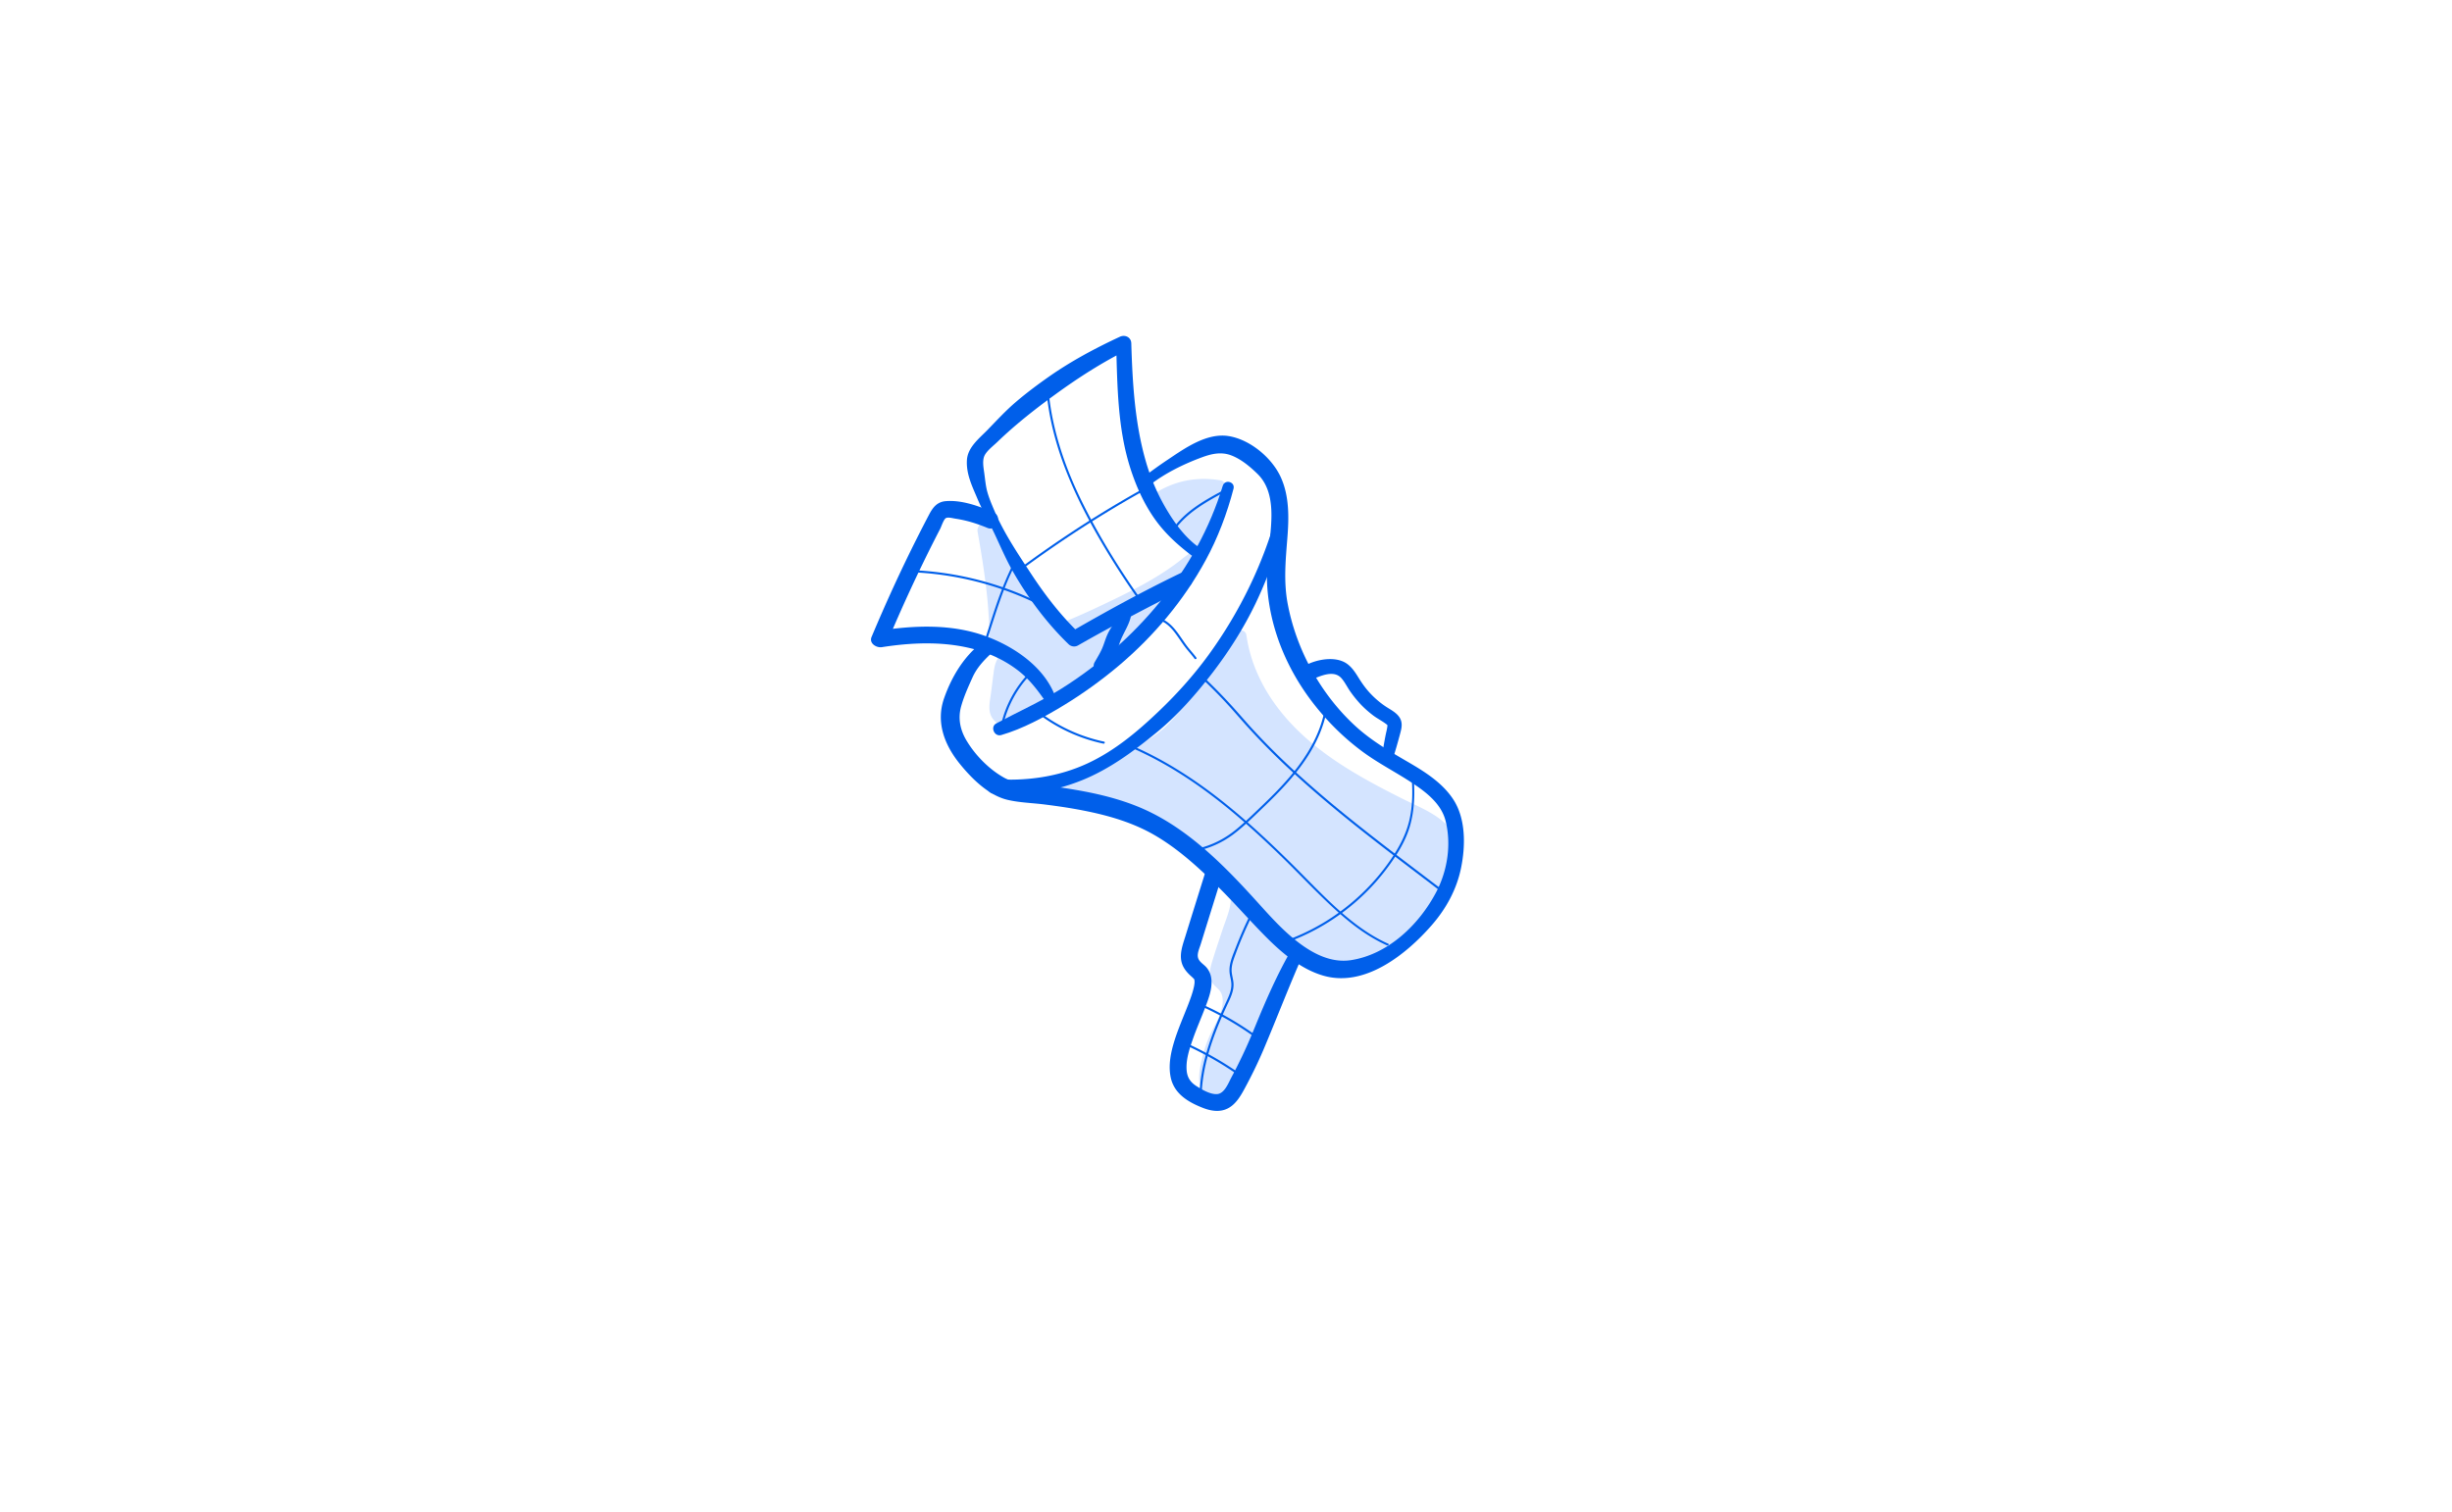 <svg xmlns="http://www.w3.org/2000/svg" width="626" height="386" fill="none"><path fill="#fff" d="M0 0h626v386H0z"/><path fill="#D4E4FF" d="M308.536 138.079c1.834-4.304 2.758-8.999 2.657-13.664-5.156-.997-10.689.072-15.109 2.903 3.048 4.261 6.082 8.537 9.129 12.798.188.274.39.549.434.881.086.65-.434 1.199-.91 1.632-5.114 4.565-11.166 7.93-17.305 10.992a247.429 247.429 0 0 1-14.358 6.616c-.534.217-1.112.448-1.661.303-.534-.144-.924-.621-1.271-1.054a15471.141 15471.141 0 0 0-18.821-24.209c1.748 9.764 3.496 19.615 3.149 29.539a20.047 20.047 0 0 1 3.019 3.784c-1.127-.086-1.632 1.358-1.777 2.47-.361 2.817-.736 5.634-1.098 8.45-.115.867-.216 1.791.159 2.586.578 1.242 2.181 1.733 3.525 1.473 1.343-.26 2.499-1.112 3.611-1.921l22.533-16.683c2.802-2.08 5.619-4.16 8.248-6.457a64.839 64.839 0 0 0 15.643-20.497"/><path fill="#D4E4FF" d="M309.864 138.859c2.138-4.593 3.164-9.389 3.12-14.444 0-.723-.548-1.589-1.314-1.734-5.749-1.025-11.512 0-16.481 3.091-.766.477-1.213 1.647-.65 2.456 2.21 3.105 4.405 6.211 6.615 9.317l1.662 2.325c.115.159.996 1.372.982 1.098 0 .347-1.546 1.372-1.82 1.603a48.345 48.345 0 0 1-2.167 1.676c-5.359 3.9-11.353 6.89-17.319 9.735-3.206 1.531-6.428 3.034-9.706 4.377-1.113.448-1.069.116-1.763-.766-.447-.563-.881-1.126-1.314-1.69l-3.51-4.506c-4.521-5.821-9.057-11.628-13.563-17.449-1.243-1.618-3.352.217-3.063 1.791 1.055 5.98 2.037 12.032 2.586 18.099.26 2.932.419 5.879.39 8.825 0 1.257-.246 2.47.534 3.525.867 1.17 1.921 2.123 2.716 3.38.563-.997 1.141-1.979 1.704-2.976-2.845.275-3.51 2.687-3.827 5.143-.232 1.762-.448 3.524-.679 5.286-.188 1.488-.564 3.062-.333 4.565.405 2.629 2.875 4.189 5.46 3.914 3.063-.318 5.576-2.845 7.93-4.608 5.764-4.304 11.527-8.609 17.319-12.855 5.258-3.857 10.53-7.627 14.994-12.422 4.463-4.796 8.479-10.646 11.469-16.756.982-2.008-2.023-3.77-3.005-1.748a62.952 62.952 0 0 1-10.689 15.441c-4.636 4.911-10.125 8.898-15.528 12.928-5.951 4.449-11.945 8.84-17.94 13.231-1.17.867-6.471 5.272-6.182 1.315.13-1.82.477-3.64.708-5.46.13-.939.217-1.878.376-2.817.043-.361.101-.708.202-1.054.274-.434.173-.477-.304-.145 1.416-.13 2.572-1.603 1.705-2.975a24.441 24.441 0 0 0-3.322-4.204l.577 1.401c.333-10.154-1.56-20.077-3.365-30.015a204.403 204.403 0 0 0-3.062 1.791c4.102 5.243 8.175 10.515 12.249 15.773 2.036 2.629 4.073 5.272 6.124 7.887.766.968 1.488 1.863 2.759 2.138 1.343.274 2.6-.419 3.799-.925 5.806-2.484 11.555-5.156 17.131-8.132 2.643-1.416 5.258-2.903 7.742-4.579 2.268-1.517 4.969-3.221 6.731-5.33 2.297-2.744-.635-5.431-2.253-7.67a3571.299 3571.299 0 0 1-6.659-9.288l-.65 2.456c4.102-2.557 8.941-3.568 13.722-2.73l-1.314-1.733c.043 4.535-.795 8.998-2.355 13.26-.592 1.632 2.08 2.787 2.831 1.184Zm55.655 92.242c1.762-2.456 3.553-4.954 4.593-7.786 1.04-2.831 1.271-6.11-.072-8.825-1.603-3.25-5.07-5.085-8.32-6.702-9.952-4.955-20.02-9.967-28.499-17.16-8.479-7.194-15.325-16.929-16.784-27.936a3547.432 3547.432 0 0 1-10.241 15.008c-2.759 4.015-5.605 8.089-9.49 11.035-2.182 1.647-4.623 2.889-7.064 4.103a485.197 485.197 0 0 1-18.575 8.753c14.935 2.499 29.105 9.317 40.401 19.399 2.08 1.863 4.174 4.015 4.665 6.76.405 2.253-.317 4.535-1.025 6.702-1.416 4.29-2.831 8.595-4.247 12.885-.231.693-.448 1.444-.217 2.123.26.765 1.012 1.213 1.604 1.777 1.719 1.646 1.993 4.333 1.444 6.644-.563 2.311-1.805 4.377-2.816 6.529a32.057 32.057 0 0 0-2.702 9.042c-.202 1.416-.288 2.947.376 4.203.664 1.272 2.34 2.109 3.582 1.402a331.776 331.776 0 0 1 17.102-39.419c3.409 4.073 15.167 5.503 20.295 4.131 5.128-1.372 4.218-2.961 8.479-6.139 2.34-1.748 4.348-5.691 6.702-7.439"/><path fill="#D4E4FF" d="M366.588 231.737c3.582-4.955 7.8-10.949 5.258-17.348-2.225-5.59-8.869-7.945-13.809-10.429-11.671-5.85-23.53-12.422-31.634-22.967-4.232-5.503-7.207-11.859-8.19-18.763-.245-1.704-2.571-1.589-3.351-.433a2591.285 2591.285 0 0 1-8.883 12.985c-2.672 3.871-5.258 7.887-8.753 11.094-3.496 3.206-8.118 5.156-12.365 7.207a488.934 488.934 0 0 1-14.777 6.847c-1.487.664-1.126 3.279.463 3.568a81.022 81.022 0 0 1 27.979 10.472c4.232 2.571 8.276 5.503 11.916 8.854 1.647 1.517 3.438 3.294 3.741 5.619.39 2.918-1.155 6.197-2.051 8.913-.809 2.484-1.675 4.968-2.441 7.467-.679 2.239-1.545 4.724.231 6.674.722.794 1.531 1.285 1.936 2.325.375.982.375 2.095.188 3.106-.477 2.744-2.21 5.2-3.294 7.728a33.922 33.922 0 0 0-2.051 6.456c-.491 2.384-1.04 5.244.231 7.482.925 1.647 2.846 2.803 4.767 2.47 2.6-.447 3.033-3.871 3.842-5.98a336.444 336.444 0 0 1 15.355-34.435l-3.077.39c2.311 2.629 6.124 3.784 9.432 4.478 3.741.78 7.699 1.112 11.498.505 1.762-.289 3.64-.838 5.142-1.82 1.3-.852 2.21-2.036 3.279-3.134 1.517-1.546 3.25-2.716 4.622-4.42 1.372-1.705 2.586-3.597 4.334-4.984 2.065-1.646-.853-4.535-2.904-2.903-1.531 1.213-2.658 2.817-3.842 4.348-1.242 1.603-2.629 2.788-4.146 4.117-1.068.938-1.906 2.094-2.961 3.033-1.054.939-2.542 1.401-3.929 1.704-3.062.65-6.5.361-9.562-.202-2.802-.52-6.211-1.257-8.19-3.481-.809-.91-2.528-.693-3.076.39-6.587 12.913-12.394 26.246-17.146 39.939l1.257-1.257c-3.38 1.344-.65-8.262-.203-9.519 1.214-3.452 3.525-6.557 4.117-10.212.477-2.961-.217-5.835-2.455-7.915-.882-.809-.795-1.098-.362-2.21.39-1.012.737-2.008 1.084-3.034.679-2.036 1.358-4.059 2.036-6.095 1.228-3.698 3.178-7.714 2.138-11.686-.838-3.207-3.351-5.619-5.763-7.713a82.778 82.778 0 0 0-17.752-11.859c-7.266-3.582-14.907-6.023-22.88-7.381l.462 3.568a477.102 477.102 0 0 0 15.051-7.064c4.478-2.195 9.086-4.275 12.783-7.699 3.453-3.177 6.053-7.179 8.696-11.021 3.163-4.608 6.312-9.23 9.447-13.866l-3.352-.434c1.662 11.642 8.898 21.739 17.796 29.12 4.882 4.045 10.256 7.468 15.802 10.545 2.904 1.617 5.85 3.134 8.811 4.636 2.629 1.329 5.388 2.485 7.858 4.103 3.033 1.978 4.752 4.882 4.348 8.594-.419 3.9-2.643 7.208-4.853 10.313-.925 1.3 1.213 2.528 2.137 1.257l.015-.043Z"/><path fill="#005FEA" d="M293.701 123.75c3.886-2.99 8.595-5.287 13.188-6.977 2.441-.895 4.868-1.444 7.395-.505 2.528.939 4.854 2.889 6.775 4.767 3.625 3.553 3.77 8.926 3.409 13.693-.376 5.099-1.286 10.082-.925 15.224.78 11.151 5.374 21.696 12.321 30.391 3.467 4.348 7.483 8.263 11.946 11.57 3.958 2.933 8.334 5.157 12.451 7.844 3.669 2.398 7.67 5.388 8.797 9.851 1.502 5.965.505 12.624-2.311 18.055-4.334 8.349-12.293 16.077-21.884 17.536-5.099.766-9.836-1.762-13.736-4.81-4.363-3.394-7.93-7.656-11.643-11.7-8.305-9.071-17.593-18.128-29.163-22.779-5.734-2.311-11.815-3.611-17.897-4.564-3.018-.477-6.052-.867-9.085-1.243-2.326-.288-4.767-.303-6.876-1.444-3.885-2.123-7.482-5.792-9.735-9.591-1.575-2.658-2.196-5.561-1.372-8.595.693-2.542 1.848-5.098 2.932-7.496 1.083-2.398 2.759-4.204 4.564-5.922 1.762-1.676-.809-4.088-2.614-2.615-4.377 3.525-7.352 8.58-9.201 13.838-2.167 6.153.101 11.974 4.015 16.799 3.019 3.726 7.324 8.031 12.162 9.172 3.048.722 6.327.794 9.433 1.184 3.322.419 6.63.896 9.909 1.546 6.283 1.228 12.552 3.019 18.127 6.24 6.081 3.51 11.31 8.32 16.294 13.231 4.362 4.305 8.349 8.956 12.696 13.275 4.016 3.986 8.811 7.93 14.358 9.475 10.516 2.918 20.973-5.489 27.459-12.899 3.712-4.246 6.428-9.201 7.54-14.762 1.127-5.576 1.213-12.494-2.022-17.42-2.817-4.29-7.338-7.092-11.686-9.62-4.795-2.788-9.418-5.489-13.505-9.288-8.71-8.089-14.849-19.312-17.059-30.983-1.069-5.633-.549-11.079-.101-16.727.419-5.243.549-10.761-1.676-15.643-2.268-4.983-7.858-9.635-13.332-10.501-5.561-.867-11.093 3.062-15.485 6.009a105.263 105.263 0 0 0-6.052 4.347c-1.155.91.405 2.962 1.589 2.052v-.015Z"/><path fill="#005FEA" d="M312.176 124.039c-6.544 21.594-22.245 39.91-41.182 51.812-5.358 3.366-11.064 5.922-16.64 8.883-1.632.867-.505 3.481 1.257 2.976 5.489-1.589 10.877-4.521 15.745-7.468 4.867-2.947 9.836-6.5 14.328-10.299 8.913-7.554 16.525-16.596 22.115-26.866 3.12-5.735 5.474-11.946 7.121-18.273.462-1.776-2.21-2.513-2.744-.751v-.014Z"/><path fill="#005FEA" d="M305.473 139.321c-3.307-2.542-5.922-6.225-7.987-9.808a52.25 52.25 0 0 1-4.984-11.801c-2.788-9.706-3.38-19.99-3.683-30.044-.043-1.56-1.589-2.282-2.903-1.676-6.255 2.904-12.48 6.24-18.128 10.198-2.875 2.022-5.706 4.131-8.378 6.413-2.614 2.225-4.911 4.724-7.294 7.179-2.124 2.181-5.056 4.435-5.258 7.685-.217 3.553 1.3 6.601 2.629 9.764 1.343 3.192 3.062 6.182 4.535 9.317 1.502 3.207 2.875 6.442 4.637 9.504 3.885 6.76 8.565 13.058 14.17 18.475.635.606 1.618.736 2.369.303 9.23-5.272 18.662-10.154 28.138-14.964 2.311-1.17.288-4.579-2.023-3.467-9.576 4.622-18.893 9.736-28.094 15.051l2.369.303c-4.666-4.463-8.595-9.547-12.148-14.921-3.481-5.286-7.15-10.703-9.62-16.539-.65-1.516-1.3-3.062-1.748-4.651-.448-1.589-.578-3.38-.823-5.07-.188-1.329-.506-3.105.159-4.347.664-1.243 2.239-2.413 3.279-3.424 4.506-4.348 9.62-8.363 14.69-12.046 5.893-4.29 11.945-8.176 18.474-11.44-.968-.564-1.935-1.113-2.903-1.676.318 10.848.332 21.84 3.741 32.283 1.415 4.334 3.293 8.508 5.879 12.264 2.629 3.813 5.835 6.745 9.49 9.547 1.444 1.098 2.845-1.343 1.43-2.441l-.015.029Z"/><path fill="#005FEA" d="M269.391 177.801c-2.759-7.367-10.212-12.494-17.29-15.181-8.97-3.409-18.807-2.947-28.123-1.488l2.629 2.629a398.695 398.695 0 0 1 12.176-26.289c.419-.823.838-1.647 1.271-2.47.275-.549.853-2.325 1.402-2.672.548-.347 1.834.029 2.441.115.866.13 1.747.304 2.6.506 1.935.462 3.813 1.127 5.647 1.878 2.21.91 3.814-2.875 1.633-3.871-3.64-1.69-8.291-3.337-12.365-2.976-2.138.188-3.235 1.575-4.174 3.351a353.722 353.722 0 0 0-3.178 6.182c-4.146 8.234-7.973 16.626-11.541 25.119-.708 1.676 1.242 2.846 2.629 2.629 8.305-1.3 17.044-1.574 25.148.982 3.322 1.055 6.5 2.629 9.287 4.724 2.976 2.21 5.099 4.969 7.194 7.959.866 1.242 3.25.534 2.643-1.113l-.029-.014Zm60.392 64.596c-3.697 6.37-6.601 13.043-9.389 19.846-1.112 2.73-2.282 5.431-3.567 8.075-.782 1.627-1.6 3.235-2.456 4.824-.765 1.445-1.777 4.189-3.727 4.261-1.704.072-3.813-1.17-5.214-2.065-1.401-.896-2.224-2.023-2.441-3.669-.332-2.716.592-5.561 1.473-8.089.982-2.86 2.225-5.633 3.294-8.465.808-2.137 1.704-4.521 1.531-6.846-.087-1.242-.506-2.34-1.329-3.279-.722-.809-1.907-1.416-2.124-2.542-.216-1.055.419-2.369.723-3.366 1.762-5.691 3.539-11.368 5.301-17.059.823-2.672-3.351-3.813-4.175-1.155-1.704 5.46-3.409 10.92-5.099 16.365-.678 2.167-1.56 4.55-.823 6.818.289.896.823 1.69 1.459 2.383.39.434.838.824 1.271 1.214.433.462.535.563.318.289.115.216.13.231.043.028.217.492.116 1.358-.058 2.124-.332 1.502-.881 2.961-1.43 4.405-1.17 3.034-2.498 6.024-3.481 9.129-.953 3.034-1.661 6.356-.996 9.519.881 4.203 4.521 6.341 8.247 7.786 2.008.78 4.233 1.155 6.255.159 2.022-.997 3.264-3.063 4.319-5.013a115.858 115.858 0 0 0 4.839-9.966c3.394-8.017 6.5-16.135 10.01-24.108.809-1.835-1.705-3.452-2.774-1.618v.015Zm-3.726-111.454c-3.51 12.914-9.519 25.264-17.363 36.097-3.914 5.417-8.392 10.371-13.245 14.964-5.33 5.056-10.978 9.75-17.68 12.885-7.511 3.524-15.802 4.636-24.021 4.073-2.427-.173-2.369 3.539 0 3.741 7.583.679 15.426-.606 22.475-3.452 7.049-2.846 13.116-7.352 19.009-12.162 5.374-4.391 10.068-9.75 14.286-15.239 4.261-5.561 8.06-11.527 11.079-17.853 3.417-7.153 6-14.675 7.699-22.418.332-1.474-1.864-2.095-2.268-.621l.029-.015Zm29.582 62.675c.635-1.95 1.184-3.915 1.719-5.894.433-1.589.895-3.134-.13-4.622-.881-1.271-2.369-1.935-3.611-2.788a22.783 22.783 0 0 1-3.799-3.264c-1.141-1.213-2.08-2.542-2.961-3.958-.824-1.329-1.676-2.658-2.961-3.582-2.875-2.051-7.685-1.17-10.588.39-1.936 1.054-.592 4.535 1.545 3.654 2.239-.924 5.691-2.585 7.641-.332.853.982 1.43 2.196 2.167 3.265a29.65 29.65 0 0 0 2.672 3.322c.968 1.04 2.051 1.979 3.178 2.845 1.055.809 2.239 1.387 3.293 2.181.434.318.434.304.39.665-.086.722-.288 1.444-.433 2.152a105.726 105.726 0 0 0-.895 5.215c-.246 1.776 2.152 2.542 2.744.751h.029Z"/><path fill="#005FEA" d="M319.354 233.224a104.794 104.794 0 0 0-3.9 8.84c-.577 1.488-1.242 3.005-1.487 4.594a7.062 7.062 0 0 0 0 2.138c.13.823.375 1.646.404 2.484.058 1.618-.65 3.149-1.314 4.579a144.38 144.38 0 0 0-1.936 4.333c-1.228 2.889-2.325 5.836-3.178 8.855-.953 3.365-1.574 6.832-1.704 10.342 0 .347.534.347.549 0 .231-6.283 2.094-12.365 4.478-18.142a115.343 115.343 0 0 1 1.921-4.363c.621-1.343 1.329-2.701 1.617-4.174a6.237 6.237 0 0 0 .058-2.138c-.115-.794-.332-1.56-.404-2.354-.145-1.618.462-3.178 1.011-4.651a101.81 101.81 0 0 1 4.362-10.068c.159-.318-.318-.592-.462-.275h-.015Z"/><path fill="#005FEA" d="M321.146 264.785a77.436 77.436 0 0 0-14.835-8.565c-.318-.145-.592.332-.274.462a77.35 77.35 0 0 1 14.834 8.566c.275.202.549-.26.275-.463Zm-4.348 9.563a85.188 85.188 0 0 0-13.809-7.916c-.318-.144-.592.318-.275.462a86.021 86.021 0 0 1 13.809 7.916c.289.202.564-.275.275-.462Zm37.584-33.367c-4.882-2.196-9.158-5.46-13.101-9.042-3.987-3.626-7.684-7.555-11.512-11.354-3.828-3.798-7.771-7.54-11.845-11.107-4.058-3.539-8.276-6.905-12.711-9.953-4.434-3.047-9.042-5.777-13.91-8.06-.606-.288-1.227-.563-1.834-.837-.318-.145-.592.332-.275.462 4.912 2.167 9.606 4.795 14.084 7.757 4.535 3.004 8.84 6.341 12.971 9.88 4.117 3.524 8.06 7.222 11.931 11.021 3.842 3.784 7.554 7.713 11.483 11.396 3.929 3.684 7.974 6.991 12.668 9.418.592.303 1.185.592 1.791.867.318.144.592-.318.275-.462l-.015.014Zm-72.525-51.596a41.318 41.318 0 0 1-15.196-6.615c-.289-.202-.563.274-.274.462a41.732 41.732 0 0 0 15.325 6.673c.347.073.491-.447.145-.52Zm-18.923-17.766a28.096 28.096 0 0 0-7.308 13.245c-.087.333.447.477.52.145a27.613 27.613 0 0 1 7.164-13c.246-.246-.144-.636-.39-.39h.014Zm49.516-46.497c-4.492 2.427-9.114 4.955-12.336 9.013-.216.275.174.65.39.39 3.193-4.03 7.786-6.528 12.235-8.941.303-.159.029-.635-.275-.462h-.014Zm54.918 101.443c-8.234-6.268-16.525-12.48-24.541-19.023-7.974-6.514-15.673-13.375-22.664-20.93-1.993-2.152-3.885-4.405-5.879-6.587a138.82 138.82 0 0 0-6.427-6.572c-.246-.245-.636.145-.39.39a121.549 121.549 0 0 1 5.734 5.821c1.806 1.95 3.525 3.987 5.316 5.966a178.029 178.029 0 0 0 10.905 11.007c7.569 7.034 15.629 13.52 23.805 19.832 4.593 3.553 9.244 7.049 13.852 10.573.274.217.549-.26.274-.462l.015-.015Zm-61.938-58.63c-.794-1.097-1.733-2.065-2.528-3.148-.65-.882-1.242-1.792-1.878-2.687-1.213-1.705-2.585-3.308-4.564-4.131-.318-.13-.462.39-.144.52 1.95.823 3.293 2.528 4.463 4.218.592.837 1.155 1.704 1.777 2.513.765 1.025 1.661 1.95 2.412 2.99.202.274.679 0 .462-.275Z"/><path fill="#005FEA" d="M338.19 181.297c-1.199 6.413-4.694 12.119-8.869 17.03-2.037 2.397-4.232 4.636-6.5 6.817-2.34 2.254-4.665 4.55-7.164 6.616-2.933 2.427-6.313 4.146-10.039 4.969-.347.072-.202.592.144.52a23.847 23.847 0 0 0 9.042-4.131c2.644-1.979 5.013-4.348 7.396-6.63 4.622-4.406 9.143-9.057 12.422-14.575 1.921-3.235 3.395-6.76 4.088-10.472.058-.347-.462-.491-.52-.144Zm22.143 16.437c.347 3.929.361 7.959-.549 11.816-.895 3.813-2.802 7.193-5.026 10.386-3.929 5.633-8.956 10.515-14.676 14.314a54.542 54.542 0 0 1-10.299 5.373c-.317.13-.187.65.145.52a55.605 55.605 0 0 0 17.636-11.122 54.864 54.864 0 0 0 6.905-7.771c2.268-3.091 4.348-6.442 5.445-10.14 1.286-4.333 1.329-8.927.939-13.39-.029-.347-.577-.347-.549 0l.029.014Zm-68.914-44.46c-4.478-6.297-8.623-12.841-12.321-19.63-3.698-6.788-6.601-13.173-8.71-20.222-1.185-3.972-2.066-8.031-2.528-12.148-.043-.346-.578-.346-.549 0 .823 7.338 2.932 14.459 5.792 21.263 2.904 6.904 6.529 13.476 10.444 19.832 2.34 3.799 4.81 7.525 7.395 11.18.202.289.665 0 .462-.275h.015Z"/><path fill="#005FEA" d="M291.708 124.877a289.454 289.454 0 0 0-23.732 14.805 321.916 321.916 0 0 0-6.399 4.55c-.275.202 0 .679.274.462a295.024 295.024 0 0 1 23.328-15.441 267.132 267.132 0 0 1 6.803-3.914c.304-.173.029-.636-.274-.462Zm-26.881 28.73a81.163 81.163 0 0 0-24.671-7.381 82.908 82.908 0 0 0-7.324-.636c-.346 0-.346.534 0 .549a80.495 80.495 0 0 1 24.946 5.041 82.507 82.507 0 0 1 6.774 2.903c.318.145.592-.317.275-.462v-.014Z"/><path fill="#005FEA" d="M258.876 142.441c-.159 1.488-.853 2.831-1.459 4.175a84.57 84.57 0 0 0-1.719 4.131c-1.098 2.845-2.037 5.749-2.976 8.666l-.78 2.427c-.13.433-.274.852-.404 1.286-.072.231-.145.462-.217.679-.043.144-.375 1.054-.043 1.025.346-.029.346-.578 0-.549-.202.015-.419.072-.506.289-.072.188.015.405.202.462.622.231.824-.924.925-1.271.578-1.82 1.155-3.64 1.748-5.46 1.141-3.539 2.34-7.063 3.813-10.486.751-1.748 1.748-3.467 1.95-5.388.043-.347-.506-.347-.549 0l.015.014Zm27.17 13.592c-.752 2.182-2.413 3.944-3.337 6.038-.52 1.156-.838 2.384-1.343 3.539-.506 1.156-1.228 2.34-1.893 3.481-.534.91-.216 2.138.708 2.672.925.535 2.123.203 2.672-.707a29.461 29.461 0 0 0 1.979-3.857c.477-1.17.78-2.441 1.228-3.597.91-2.282 2.412-4.304 2.773-6.817.116-.766-.187-1.546-1.011-1.777-.823-.231-1.516.274-1.776 1.011v.014Z"/></svg>